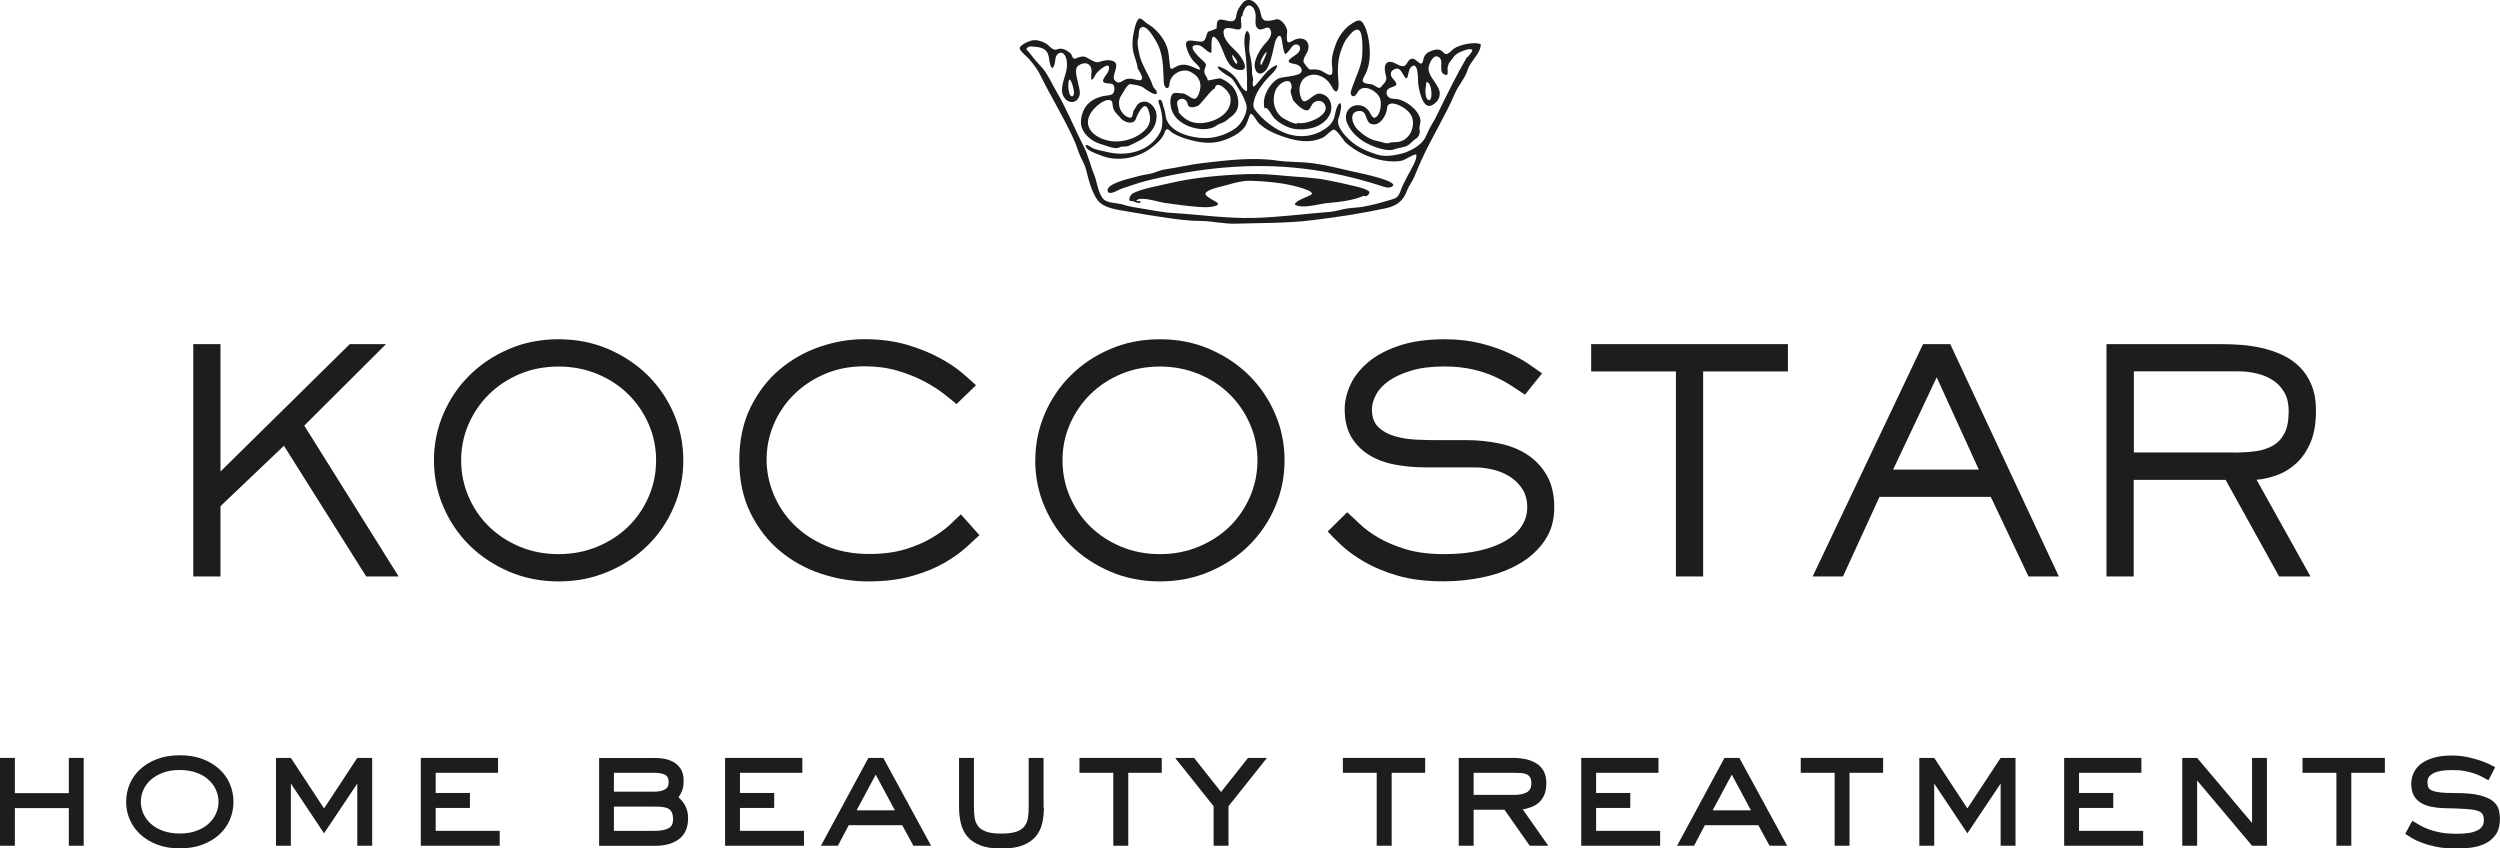 <?xml version="1.0" encoding="UTF-8"?>
<svg id="Layer_2" data-name="Layer 2" xmlns="http://www.w3.org/2000/svg" viewBox="0 0 302.28 102.59">
  <defs>
    <style>
      .cls-1, .cls-2 {
        fill: #1d1d1b;
        stroke-width: 0px;
      }

      .cls-2 {
        fill-rule: evenodd;
      }
    </style>
  </defs>
  <g id="Layer_1-2" data-name="Layer 1">
    <g>
      <g>
        <polygon class="cls-1" points="48.2 69.7 44.28 69.7 34.33 53.9 26.66 61.2 26.66 69.7 23.37 69.7 23.37 41.61 26.66 41.61 26.66 57.01 42.29 41.61 46.67 41.61 36.79 51.46 48.2 69.7"/>
        <path class="cls-1" d="M52.47,55.66c0-1.97.38-3.84,1.14-5.62.76-1.77,1.81-3.33,3.16-4.66,1.35-1.34,2.94-2.4,4.77-3.18,1.83-.79,3.83-1.18,6-1.18s4.14.39,5.99,1.18c1.84.79,3.44,1.85,4.79,3.18,1.35,1.34,2.4,2.89,3.16,4.66.76,1.77,1.14,3.64,1.14,5.62s-.38,3.84-1.14,5.62c-.76,1.77-1.81,3.33-3.16,4.66-1.35,1.34-2.94,2.4-4.79,3.18-1.85.79-3.84,1.18-5.99,1.18s-4.14-.39-5.98-1.18c-1.84-.79-3.44-1.85-4.79-3.18-1.35-1.34-2.4-2.89-3.16-4.66-.76-1.77-1.14-3.64-1.14-5.62M55.76,55.66c0,1.55.3,3.01.9,4.4.6,1.39,1.42,2.59,2.47,3.61,1.05,1.02,2.29,1.84,3.72,2.43,1.43.6,3,.9,4.69.9s3.23-.3,4.68-.9c1.44-.6,2.69-1.41,3.74-2.43,1.05-1.02,1.87-2.23,2.47-3.61.6-1.38.9-2.85.9-4.4s-.3-3.01-.9-4.38c-.6-1.37-1.42-2.58-2.47-3.61-1.05-1.04-2.29-1.85-3.74-2.45-1.45-.6-3.01-.9-4.68-.9s-3.26.3-4.69.9c-1.43.6-2.67,1.42-3.72,2.45-1.05,1.04-1.87,2.24-2.47,3.61-.6,1.37-.9,2.83-.9,4.38"/>
        <path class="cls-1" d="M118.41,64.72c-.4.37-.94.87-1.63,1.5-.69.62-1.56,1.24-2.62,1.85-1.06.61-2.35,1.14-3.87,1.57-1.52.44-3.3.66-5.35.66-1.89,0-3.77-.31-5.63-.92-1.86-.61-3.52-1.53-4.99-2.75-1.47-1.22-2.66-2.75-3.57-4.59-.91-1.84-1.36-3.96-1.36-6.38s.45-4.55,1.35-6.39c.9-1.83,2.07-3.36,3.52-4.59,1.45-1.22,3.07-2.14,4.86-2.75,1.8-.61,3.58-.92,5.35-.92,1.95,0,3.67.23,5.18.67,1.51.45,2.82.98,3.95,1.59,1.12.61,2.04,1.23,2.77,1.85.72.62,1.27,1.11,1.64,1.46l-2.36,2.28c-.37-.33-.9-.75-1.57-1.27-.67-.52-1.48-1.03-2.41-1.52-.94-.49-2-.91-3.2-1.26-1.2-.35-2.51-.52-3.93-.52-1.8,0-3.42.32-4.88.96-1.46.64-2.7,1.48-3.74,2.53-1.04,1.05-1.83,2.25-2.39,3.59-.56,1.35-.84,2.75-.84,4.19s.29,2.86.86,4.23c.57,1.37,1.39,2.59,2.45,3.65,1.06,1.06,2.36,1.92,3.89,2.57,1.53.65,3.27.97,5.22.97,1.65,0,3.08-.19,4.32-.56,1.23-.38,2.29-.82,3.18-1.35.88-.52,1.62-1.05,2.21-1.59.58-.54,1.04-.97,1.36-1.29l2.24,2.51Z"/>
        <path class="cls-1" d="M125.18,55.66c0-1.97.38-3.84,1.14-5.62.76-1.77,1.81-3.33,3.16-4.66,1.35-1.34,2.94-2.4,4.77-3.18,1.83-.79,3.83-1.18,6-1.18s4.14.39,5.98,1.18c1.84.79,3.44,1.85,4.79,3.18,1.35,1.34,2.4,2.89,3.16,4.66.76,1.77,1.14,3.64,1.14,5.62s-.38,3.84-1.14,5.62c-.76,1.77-1.81,3.33-3.16,4.66-1.35,1.34-2.94,2.4-4.79,3.18-1.85.79-3.84,1.18-5.98,1.18s-4.14-.39-5.99-1.18c-1.84-.79-3.44-1.85-4.79-3.18-1.35-1.34-2.4-2.89-3.16-4.66-.76-1.77-1.14-3.64-1.14-5.62M128.47,55.66c0,1.55.3,3.01.9,4.4.6,1.39,1.42,2.59,2.47,3.61,1.05,1.02,2.29,1.84,3.72,2.43,1.43.6,3,.9,4.69.9s3.23-.3,4.68-.9c1.44-.6,2.69-1.41,3.74-2.43,1.05-1.02,1.87-2.23,2.47-3.61.6-1.38.9-2.85.9-4.4s-.3-3.01-.9-4.38c-.6-1.37-1.42-2.58-2.47-3.61-1.05-1.04-2.3-1.85-3.74-2.45-1.45-.6-3.01-.9-4.68-.9s-3.26.3-4.69.9c-1.43.6-2.67,1.42-3.72,2.45-1.05,1.04-1.87,2.24-2.47,3.61-.6,1.37-.9,2.83-.9,4.38"/>
        <path class="cls-1" d="M177.39,53.22c1.3,0,2.58.13,3.85.39,1.27.26,2.4.7,3.38,1.33.98.62,1.78,1.46,2.39,2.51.61,1.05.92,2.35.92,3.89s-.37,2.85-1.12,3.97c-.75,1.12-1.75,2.05-2.99,2.79-1.25.74-2.67,1.29-4.28,1.65-1.61.36-3.27.54-4.99.54-2.14,0-4-.23-5.57-.69-1.57-.46-2.91-1.02-4.02-1.67-1.11-.65-2.03-1.31-2.75-1.99-.72-.67-1.28-1.23-1.68-1.68l2.36-2.32c.42.38.94.85,1.53,1.42.6.58,1.36,1.13,2.28,1.67.92.54,2.03,1,3.31,1.39,1.29.39,2.84.58,4.66.58,1.57,0,2.98-.14,4.23-.43,1.25-.29,2.29-.68,3.14-1.18.85-.5,1.5-1.09,1.95-1.78.45-.69.67-1.44.67-2.27,0-.87-.2-1.62-.6-2.23-.4-.61-.91-1.11-1.53-1.5-.62-.38-1.31-.67-2.06-.84-.75-.17-1.47-.26-2.17-.26h-5.91c-1.35,0-2.62-.12-3.81-.35-1.2-.24-2.24-.64-3.12-1.2-.89-.56-1.58-1.29-2.1-2.17-.51-.89-.77-1.99-.77-3.31,0-.97.23-1.96.69-2.96.46-1,1.18-1.91,2.15-2.73.97-.82,2.23-1.49,3.76-2,1.53-.51,3.37-.77,5.52-.77,1.59,0,3.04.17,4.34.5s2.43.73,3.4,1.18c.97.45,1.79.9,2.47,1.37.67.46,1.18.82,1.53,1.07l-2.06,2.58c-.5-.32-1.05-.69-1.66-1.09-.61-.4-1.3-.77-2.08-1.12-.77-.35-1.65-.64-2.64-.86-.98-.22-2.11-.34-3.38-.34-1.57,0-2.91.17-4.02.51-1.11.34-2.02.75-2.71,1.25-.7.5-1.21,1.05-1.53,1.67-.32.61-.49,1.19-.49,1.74,0,.95.26,1.67.79,2.17.52.5,1.19.87,2,1.1.81.24,1.69.37,2.64.41.95.04,1.84.06,2.69.06h3.4Z"/>
        <polygon class="cls-1" points="205.93 69.7 202.64 69.7 202.64 44.91 192.39 44.91 192.39 41.61 216.18 41.61 216.18 44.91 205.93 44.91 205.93 69.7"/>
        <path class="cls-1" d="M248.94,69.7h-3.67l-4.56-9.62h-13.46l-4.41,9.62h-3.67l13.35-28.09h3.29l13.13,28.09ZM234.17,45.62l-5.27,11.16h10.36l-5.09-11.16Z"/>
        <path class="cls-1" d="M279.35,69.7h-3.78l-6.47-11.68h-11.11v11.68h-3.29v-28.09h13.99c.7,0,1.46.03,2.3.09.84.06,1.67.19,2.51.38.83.19,1.64.46,2.43.82.79.36,1.48.84,2.1,1.44.61.6,1.1,1.34,1.46,2.21.36.87.54,1.91.54,3.11,0,1.52-.22,2.8-.65,3.82-.44,1.02-1,1.86-1.7,2.51-.7.65-1.47,1.13-2.32,1.44-.85.31-1.68.51-2.51.58l6.51,11.68ZM270.04,54.72c.92,0,1.79-.05,2.6-.15.81-.1,1.52-.32,2.13-.66.61-.34,1.09-.84,1.44-1.5.35-.66.52-1.57.52-2.72,0-.87-.17-1.62-.52-2.23-.35-.61-.81-1.1-1.38-1.48-.57-.37-1.23-.65-1.96-.82-.74-.18-1.48-.26-2.22-.26h-12.64v9.81h12.04Z"/>
        <polygon class="cls-1" points="10.12 102.26 8.32 102.26 8.32 97.71 1.8 97.71 1.8 102.26 0 102.26 0 91.64 1.8 91.64 1.8 95.9 8.32 95.9 8.32 91.64 10.12 91.64 10.12 102.26"/>
        <path class="cls-1" d="M28.23,96.95c0,.77-.15,1.49-.44,2.17-.29.68-.72,1.28-1.28,1.79-.56.51-1.24.92-2.04,1.22-.8.3-1.71.45-2.73.45s-1.92-.15-2.71-.45c-.8-.3-1.48-.71-2.04-1.22-.56-.51-.99-1.11-1.29-1.79-.3-.68-.45-1.41-.45-2.17s.15-1.49.44-2.17c.29-.68.72-1.28,1.28-1.79.56-.51,1.24-.92,2.04-1.22.8-.3,1.71-.45,2.73-.45s1.94.15,2.73.45c.8.3,1.48.71,2.04,1.22.56.51.99,1.11,1.28,1.79.29.68.44,1.41.44,2.17M21.73,100.78c.74,0,1.4-.1,1.98-.31.58-.2,1.07-.49,1.47-.84.4-.36.71-.76.92-1.22.21-.46.32-.95.32-1.47s-.11-.99-.32-1.46c-.21-.46-.52-.88-.92-1.23-.4-.36-.89-.64-1.47-.84-.58-.2-1.24-.31-1.98-.31s-1.4.1-1.98.31c-.58.21-1.07.49-1.48.84-.4.35-.71.76-.92,1.23-.21.46-.32.95-.32,1.46s.11,1.01.32,1.47c.21.46.52.87.92,1.22.4.36.9.64,1.48.84.58.21,1.24.31,1.98.31"/>
        <polygon class="cls-1" points="45 102.26 43.2 102.26 43.2 94.8 43.16 94.8 39.18 100.76 35.21 94.8 35.17 94.8 35.17 102.26 33.37 102.26 33.37 91.64 35.17 91.64 39.18 97.75 43.2 91.64 45 91.64 45 102.26"/>
        <polygon class="cls-1" points="60.42 102.26 50.88 102.26 50.88 91.64 60.22 91.64 60.22 93.44 52.68 93.44 52.68 95.88 56.82 95.88 56.82 97.69 52.68 97.69 52.68 100.46 60.42 100.46 60.42 102.26"/>
        <path class="cls-1" d="M79.15,91.64c.31,0,.67.03,1.08.09.4.06.78.19,1.15.38.36.19.67.47.91.83.25.36.37.84.37,1.45,0,.29-.02.52-.05.71-.03.19-.08.35-.13.49-.06.14-.12.28-.19.4-.08.12-.15.26-.24.41.11.11.23.24.36.38.13.14.25.31.37.51.12.2.22.43.3.71s.12.59.12.96c0,.46-.07.9-.22,1.3-.14.4-.38.75-.7,1.05-.32.29-.74.52-1.25.7-.51.17-1.14.26-1.87.26h-6.72v-10.62h6.72ZM79.15,95.72c.48,0,.88-.08,1.21-.25.33-.16.49-.46.49-.88,0-.46-.15-.77-.46-.92-.31-.15-.72-.23-1.24-.23h-4.92v2.28h4.92ZM79.15,100.46c.7,0,1.24-.1,1.64-.29.4-.19.59-.55.59-1.09,0-.34-.05-.62-.14-.83-.1-.21-.23-.37-.42-.47-.18-.1-.41-.17-.68-.2-.27-.04-.57-.05-.91-.05h-5v2.93h4.92Z"/>
        <polygon class="cls-1" points="97.21 102.26 87.67 102.26 87.67 91.64 97.01 91.64 97.01 93.44 89.47 93.44 89.47 95.88 93.61 95.88 93.61 97.69 89.47 97.69 89.47 100.46 97.21 100.46 97.21 102.26"/>
        <path class="cls-1" d="M112.57,102.26h-2.13l-1.35-2.48h-6.47l-1.31,2.48h-2.05l5.74-10.62h1.8l5.78,10.62ZM105.88,93.67l-2.31,4.31h4.63l-2.31-4.31Z"/>
        <path class="cls-1" d="M126.22,97.65c0,.67-.07,1.31-.21,1.91-.14.6-.4,1.13-.78,1.58-.38.45-.91.81-1.57,1.07-.66.26-1.52.39-2.57.39s-1.91-.13-2.57-.39c-.66-.26-1.18-.61-1.56-1.07-.38-.45-.63-.98-.78-1.58-.14-.6-.22-1.24-.22-1.91v-6.01h1.8v6.01c0,.48.03.91.1,1.3.07.39.22.72.45,1,.23.27.57.48,1,.63.44.14,1.02.21,1.76.21s1.33-.07,1.76-.21c.44-.14.77-.35,1-.63.23-.27.38-.6.45-1,.07-.39.1-.82.1-1.3v-6.01h1.8v6.01Z"/>
        <polygon class="cls-1" points="136.42 102.26 134.61 102.26 134.61 93.44 130.52 93.44 130.52 91.64 140.47 91.64 140.47 93.44 136.42 93.44 136.42 102.26"/>
        <polygon class="cls-1" points="148.54 102.26 146.74 102.26 146.74 97.48 142.09 91.64 144.38 91.64 147.64 95.76 150.9 91.64 153.19 91.64 148.54 97.48 148.54 102.26"/>
        <polygon class="cls-1" points="168.27 102.26 166.46 102.26 166.46 93.44 162.37 93.44 162.37 91.64 172.32 91.64 172.32 93.44 168.27 93.44 168.27 102.26"/>
        <path class="cls-1" d="M187.21,102.26h-2.25l-3.05-4.35h-3.73v4.35h-1.8v-10.62h6.55c.53,0,1.04.05,1.53.15.48.1.91.27,1.29.5.38.23.67.54.89.93.22.39.33.88.33,1.47s-.09,1.08-.27,1.47c-.18.39-.41.7-.69.93-.28.23-.59.41-.92.52-.34.12-.66.2-.97.26l3.09,4.39ZM183.12,96.11c.6,0,1.09-.1,1.47-.3.38-.2.57-.56.57-1.08,0-.3-.05-.54-.14-.71-.1-.17-.23-.3-.42-.39-.18-.09-.41-.14-.68-.16-.27-.02-.57-.03-.91-.03h-4.83v2.67h4.94Z"/>
        <polygon class="cls-1" points="200.73 102.26 191.19 102.26 191.19 91.64 200.53 91.64 200.53 93.44 192.99 93.44 192.99 95.88 197.12 95.88 197.12 97.69 192.99 97.69 192.99 100.46 200.73 100.46 200.73 102.26"/>
        <path class="cls-1" d="M216.09,102.26h-2.13l-1.35-2.48h-6.47l-1.31,2.48h-2.05l5.73-10.62h1.8l5.78,10.62ZM209.39,93.67l-2.31,4.31h4.63l-2.31-4.31Z"/>
        <polygon class="cls-1" points="223.63 102.26 221.83 102.26 221.83 93.44 217.73 93.44 217.73 91.64 227.69 91.64 227.69 93.44 223.63 93.44 223.63 102.26"/>
        <polygon class="cls-1" points="243.7 102.26 241.9 102.26 241.9 94.8 241.86 94.8 237.88 100.76 233.91 94.8 233.87 94.8 233.87 102.26 232.07 102.26 232.07 91.64 233.87 91.64 237.88 97.75 241.9 91.64 243.7 91.64 243.7 102.26"/>
        <polygon class="cls-1" points="259.13 102.26 249.58 102.26 249.58 91.64 258.92 91.64 258.92 93.44 251.38 93.44 251.38 95.88 255.52 95.88 255.52 97.69 251.38 97.69 251.38 100.46 259.13 100.46 259.13 102.26"/>
        <polygon class="cls-1" points="274.1 102.26 272.3 102.26 265.66 94.37 265.66 102.26 263.86 102.26 263.86 91.64 265.66 91.64 272.3 99.51 272.3 91.64 274.1 91.64 274.1 102.26"/>
        <polygon class="cls-1" points="284.3 102.26 282.5 102.26 282.5 93.44 278.4 93.44 278.4 91.64 288.36 91.64 288.36 93.44 284.3 93.44 284.3 102.26"/>
        <path class="cls-1" d="M300.87,94.34c-.22-.12-.46-.26-.73-.4-.27-.14-.57-.28-.92-.4-.35-.12-.74-.23-1.19-.31-.44-.08-.96-.12-1.55-.12-.98,0-1.72.12-2.22.37-.5.25-.75.59-.75,1.05,0,.26.04.48.1.65.07.17.22.31.46.41.24.1.58.18,1.03.23.45.05,1.06.07,1.82.07,1.2,0,2.15.08,2.86.26.7.17,1.24.4,1.61.69.37.29.61.62.72,1,.11.38.16.77.16,1.18,0,.77-.16,1.38-.48,1.86-.32.47-.73.83-1.24,1.09-.5.25-1.07.42-1.69.51-.62.09-1.23.13-1.81.13-.9,0-1.7-.07-2.4-.21-.7-.14-1.3-.31-1.81-.5-.51-.19-.93-.39-1.26-.59-.33-.21-.58-.37-.76-.49l.86-1.58c.3.19.62.38.94.56.33.19.7.35,1.11.5.41.15.88.27,1.42.37.54.1,1.18.14,1.94.14.48,0,.91-.03,1.31-.08s.74-.14,1.02-.27c.29-.12.51-.29.67-.49.16-.2.24-.46.24-.76,0-.34-.06-.61-.18-.79-.12-.19-.34-.33-.68-.42-.33-.1-.8-.16-1.41-.19-.61-.04-1.41-.07-2.41-.09-.6-.01-1.15-.07-1.66-.17-.51-.1-.94-.27-1.3-.49-.36-.22-.64-.52-.84-.89-.2-.37-.3-.83-.3-1.39,0-.45.09-.88.27-1.29.18-.41.46-.77.85-1.09.39-.31.89-.57,1.52-.76.62-.19,1.37-.29,2.26-.29.64,0,1.24.06,1.8.17.56.12,1.07.25,1.52.4.45.15.84.3,1.17.46.33.16.58.28.76.38l-.84,1.62Z"/>
      </g>
      <g>
        <path class="cls-2" d="M179.02,5.34c-.8-.33-2.51.07-3.2.52-.37.24-.83.99-1.24.53-.44-.51-.91-.46-1.47-.25-.47.16-.85.41-.98.93-.06.27-.14.82-.49.56-.23-.16-.57-.54-.87-.54-.57.03-.61.83-1.03.9-.63.11-1.2-.67-1.87-.49-.51.15-.47.89-.38,1.29.18.7.24.9-.25,1.42-.33.34-.32.59-.82.28-.34-.21-.52-.32-.93-.35-1.28-.13-.53-.73-.21-1.59.46-1.25.41-2.66.17-3.96-.13-.65-.3-1.27-.66-1.81-.37-.54-.79-.25-1.27.03-.96.56-1.74,1.67-2.07,2.72-.2.58-.41,1.21-.42,1.83-.02.5.12.98.05,1.46-.11.58-.85-.03-1.17-.19-.51-.27-.92-.27-1.48-.22-.22.02-.68-.69-.79-.87-.18-.3.34-1.05.46-1.32.36-.96-.16-1.71-1.19-1.54-.42.07-.69.37-1.08.44-.38.07-.2-1.21-.19-1.31.01-.56-.72-1.62-1.34-1.47-.4.11-.83.21-1.24.16-.6-.08-.56-.78-.72-1.25-.33-.97-1.42-1.84-2.19-.77-.34.48-.57.73-.65,1.34-.07.46-.18.75-.67.75-.4,0-1.02-.27-1.38-.19-.4.1-.32.82-.34,1.06,0,0-.96.39-1.03.39-.26.32-.22.99-.63,1.16-.58.25-2.32-.68-2.02.64.14.62.56,1.5,1.06,1.93.27.23,1.14,1.18.17.73-.98-.45-1.68-.73-2.66-.12-.56.36-.51,0-.58-.55-.08-.64-.1-1.32-.31-1.93-.43-1.16-1.34-2.24-2.41-2.85-.28-.15-.82-.88-1.09-.49-.32.47-.45,1.16-.55,1.7-.13.64-.18,1.36-.07,2.02.12.75.5,1.44.57,2.21.38.59,1.03,1.66-.12,1.38-.4-.1-.75-.2-1.17-.12-.56.12-.98.84-1.52.12-.41-.55.82-1.92-.19-2.29-.52-.18-1.21-.06-1.68.13-.45.17-1.19-.43-1.61-.61-.38-.15-.85.02-1.21.18-.43.17-.39-.44-.65-.65-.45-.35-.98-.69-1.57-.46-.6.25-.99-.54-1.51-.78-.53-.26-1.1-.43-1.68-.26-.27.07-1.5.58-1.34.99.16.42.85.91,1.15,1.26.53.62,1.04,1.29,1.39,2.04,1.3,2.64,2.87,5.14,4.07,7.84.27.6.43,1.24.7,1.84.27.56.58,1.1.72,1.7.27,1.12.69,2.71,1.39,3.63.72.97,2.5,1.15,3.63,1.35,1.54.28,3.09.53,4.63.75,1.36.21,2.79.39,4.17.39,1.45.02,2.83.38,4.29.33,3.03-.09,6.14-.04,9.16-.41,2.99-.36,6.03-.82,8.98-1.46,1.36-.31,2.08-.89,2.56-2.18.21-.57.62-1.03.85-1.6.29-.73.6-1.43.92-2.15,1.23-2.69,2.84-5.23,4-7.95.41-.97,1.25-1.86,1.54-2.86.3-1.02,1.63-2.01,1.58-3.12M172.43,10.3c.01-.12.03-.24.04-.38.62,0,.7,1.64.54,2-.17.41-.5.07-.57-.19-.13-.44-.1-.98-.01-1.43M167.7,13.12c.06-.89,1.03-.6,1.55-.35.83.4,1.57,1.04,1.6,2.01.02,1.03-.53,2.05-1.6,2.34-.42.13-.88,0-1.3.17-.32.13-.85-.13-1.22-.2-1.06-.16-1.79-.69-2.56-1.4-.59-.52-1.2-2.13.11-2.27,1.08-.1.75,1.25,1.45,1.54,1.04.45,1.92-1,1.98-1.84M129.2,9.9c.14-1,.77,1.05.64,1.49-.14.47-.44.23-.54-.1-.12-.39-.17-.98-.1-1.39M177.39,6.87c-1.29,2.22-2.41,4.5-3.53,6.81-.26.55-.55,1.09-.88,1.61-.33.55-.52,1.27-.92,1.76-.57.71-1.71,1.3-2.57,1.52-1.01.24-2.06.44-3.11.08-1.15-.38-2.26-.85-3.15-1.68-.63-.58-1.8-1.8-1.35-2.76.08-.19.51-1.72.1-1.74-.35.3-.5,1.05-.59,1.49-.2.92-.76,1.4-1.58,1.87-1.65.93-3.55.78-5.19-.09-.75-.41-1.46-.94-2.08-1.55-.3-.31-.58-.62-.83-.96-.31-.42-.11-1.01.05-1.48.3-.83.82-1.49,1.38-2.16.24-.28,1.42-1.3,1.27-1.72-1.29.42-1.85,1.78-2.82,2.63-.19-.19-.12-.52-.08-.74.06-.37-.15-.64-.13-.98.05-.75-.11-1.58-.28-2.29-.12-.55-.02-1.29.02-1.88.04-.35-.27-1.32-.53-.57-.29.89-.04,2.02.06,2.92.06.51.06,1.02.09,1.55.03.51.06,1.02.03,1.53-.01.15.06.86-.01.99-.52-.05-.96-1.11-1.24-1.47-.49-.68-1.44-1.34-2.26-1.54-.21.33,1.23,1.17,1.45,1.29.41.22.79,1.05,1.07,1.44.38.54.66,1.16.88,1.79.32.87-.47,2.34-1.17,2.89-.9.68-2,1.1-3.12,1.23-1.77.21-5.23-.49-5.44-2.74-.06-.57-.28-.98-.39-1.51-.12-.52-.62-.46-.42.07.38,1.03.68,2.62.09,3.64-1.28,2.27-4.09,2.84-6.43,2.24-.6-.15-1.32-.22-1.86-.56-.09-.07-.79-.53-.63-.08.19.55,1.34.88,1.84,1.08,1.79.75,4.1.4,5.72-.67.66-.44,1.75-1.33,1.97-2.13.14-.45.36-.48.69-.14.34.35,1.22.7,1.69.86,1.41.44,2.92.77,4.37.36,1.06-.29,2.64-1,3.12-2.06.17-.36.27-.75.43-1.13.2-.49.79.68.94.85.89,1.04,2.61,1.66,3.89,2.03,1.29.35,2.64.49,3.92-.09.52-.24.86-.79,1.35-1,.34-.14,1.25,1.34,1.51,1.58,1.23,1.1,2.85,1.84,4.47,2.14.7.12,1.51.18,2.22.04.64-.14,1.17-.67,1.8-.78.25.56-.84,2.19-1.07,2.68-.24.52-.54.99-.73,1.53-.19.52-.34,1-.91,1.18-1.21.37-2.46.73-3.71.95-.64.11-1.27.11-1.9.21-.71.1-1.35.34-2.09.41-3.04.23-6.11.65-9.17.73-3.26.09-6.49-.39-9.73-.59-1.46-.07-2.94-.42-4.37-.63-.68-.1-1.33-.25-1.99-.45-.55-.13-1.61-.15-2.04-.52-.72-.61-.86-2.18-1.21-3.03-.47-1.12-.71-2.35-1.28-3.43-1.15-2.28-2.08-4.6-3.38-6.81-.52-.88-.94-1.92-1.63-2.69-.48-.55-.99-1.06-1.41-1.66-.15-.22-.35-.37-.51-.57.18-.38.43-.38.79-.34,1.17.09,1.84.26,1.98,1.56,0,.09.18,1.27.46.97.22-.23.26-.88.32-1.2.09-.41.61-.82.99-.43.34.35.4,1.02.38,1.47-.05,1.1-.98,2.55-.44,3.62.5.98,1.7.98,1.97-.14.2-.82-.92-3.01-.18-3.53.72-.52,1.55-.38,1.62.59,0,.1-.12,1.18.04,1.11.23-.12.34-.48.48-.68.29-.48,1.97-1.82,1.53-.42-.12.41-.62.79-.66,1.19-.06.45.92.29,1.14.43.31.17.28.91.05,1.15-.25.25-.9.23-1.23.31-1.24.3-2.12.95-2.48,2.15-.38,1.28-.08,2.14.99,3.01.45.35.98.57,1.53.72.48.14,1.51.59,1.96.32.31-.19.78-.03,1.16-.2.47-.2.93-.44,1.39-.69,1.16-.67,1.96-1.56,1.96-2.95,0-.93-.93-2.07-1.98-1.59-.42.18-.54.68-.81,1-.1.32-.05.98-.56.81-1.05-.36-1.53-1.73-.93-2.65.34-.49.53-1.06,1.04-1.4.62.12,1.19.11,1.74.5.17.13,1.39,1.02,1.52.62.11-.32-.37-.58-.45-.85-.47-1.44-1.45-2.58-1.71-4.13-.09-.54-.25-1.15-.07-1.68.11-.35-.02-1.03.31-1.27.62-.47,1.47,1.04,1.71,1.42,1.06,1.65.96,3.32,1.06,5.16.03.76.63,1.11.71.14.09-1.11,1.54-1.88,2.51-1.39,1.15.57,1.48,1.52,1.01,2.69-.53,1.35-1.15-.11-2.14-.09-.28,0-.8-.15-1.03.09-.32.4-.29,1.04-.21,1.51.21,1.2,1.14,2,2.24,2.41,1.02.38,2.38.54,3.31-.12.42-.3.77-.26,1.16-.59.48-.42.91-.6,1.24-1.19.47-.85.13-2.26-.52-2.96-.37-.4-.87-.74-1.4-.94-.25-.09-1.54.34-1.56.2-.06-.43-.51-.73-.4-1.2.14-.63.4-.58-.14-1.11-.23-.21-2.06-1.79-.94-1.92.87-.12,1.15.74,1.87.94.19.06-.18-2.43.49-1.87,1.17.98,1.11,3.94,3.1,3.94,1,0,.29-1.19.01-1.6-.61-.9-1.79-1.56-2.04-2.66-.27-1.17.87-.79,1.51-.66,1.2.22.15-1.36.75-1.66-.01-.38.38-1.35.89-1.22.56.16.71.91.7,1.4-.01.44-.14,1.08.27,1.4.49.39,1.17-.54,1.5.11.38.75-.42,1.43-.84,1.94-.47.57-.91,1.39-1.04,2.11-.13.64.27,1.64,1.04,1.13.49-.32.72-1.01.88-1.55.22-.69.34-1.33.5-2.02.04-.21.44-1.24.75-.71.14.24.29,2.21.57,2.04.37-.24.55-.68.86-.98.41-.39,1.02-.04.85.49-.15.5-.73.71-1.1,1.02-.68.59.16.6.64.73.63.17,1.02.91.28,1.2-.64.25-1.45.29-2.11.42-.81.16-1.52,1.19-1.82,1.91-.2.45-.28.95-.23,1.45.06.63.12.21.26.29.38.2.68.93.98,1.25.37.4,1.01.78,1.5,1,.92.44,2.13.42,3.09.17.89-.24,1.71-.77,2.12-1.61.47-.99.09-2.32-1.12-2.53-.96-.16-1.85,1.66-2.32.58-.46-1.05-.21-2.4.94-2.78,1.07-.36,2.24.35,2.7,1.28.64,1.29.96.41.85-.57-.12-1.09-.1-2.55.27-3.59.19-.54.42-1.21.79-1.65.29-.36.77-1.02,1.22-1.02.74,0,.61,2.28.61,2.75.01,1.44-.68,2.7-1.14,4.01-.12.35-.49,1.07-.05,1.28.34.15.57-.42.72-.62.74-.9,2.29.05,2.61.9.21.59.09,1.98-.58,2.32-.31.16-.57-.47-.69-.67-.3-.49-.79-.83-1.37-.83-1.21,0-1.77,1.12-1.34,2.16.47,1.17,1.57,2.09,2.68,2.6.71.34,2.22.89,3.02.58.44-.16.84-.2,1.28-.32.6-.16.92-.74,1.39-1,.29-.17.47-.69.41-.95-.14-.45.18-.93.07-1.39-.24-1.12-1.77-2.3-2.87-2.42-.38-.04-.89,0-1.11-.4-.21-.37-.08-.73.26-.92.24-.13.64-.18.79-.38.21-.25-.56-.86-.61-1.12-.1-.45.11-.68.53-.83.47-.18.75.34.93.67.7,1.26.5-.39.9-.82.96-1.03.89,1.43.91,1.76.04.59.48,3.36,1.65,2.8.77-.37,1.25-1.19.8-2.1-.35-.72-1.32-1.68-1.17-2.52.07-.42.51-1.52,1.12-1.27.93.39-.17,1.95.94,2.21.42.11.14-.69.26-1,.14-.37.02-.31.3-.63.28-.32.42-.66.79-.92.3-.2,1.46-.74,1.82-.5.22.14-.48.8-.55.93M135.49,14.28c.43.52,1.62.91,1.88.02.13-.39,1-2.26,1.45-1.08.37.96.37,1.78-.4,2.53-.85.85-2.15,1.32-3.34,1.35-1.94.08-4.58-1.35-3.11-3.56.37-.54,1.58-1.7,2.33-1.4.27.1.21.6.27.82.11.57.58.89.93,1.31M142.48,12.11c.47-.38,1.02-.08,1.12.46.12.62.89.39,1.28.21.28-.15,1.82-2.23,1.99-2.05.2-1.24,1.76.3,1.88.93.25,1.26-.59,2.25-1.69,2.76-.87.41-2.03.64-2.97.32-.64-.2-1.17-.66-1.59-1.17.11-.41-.44-1.12-.02-1.44M149.1,6.74c.19.22.6.68.47.97-.28-.02-.35-.38-.49-.58-.02-.05-.23-.69.02-.4M152.51,7.86c-.41-.15.41-1.46.6-1.57.2-.03-.52,1.42-.6,1.57M156.32,12.06c.25.37,1.42,1.65,1.95,1.18.27-.25.27-.64.66-.89.38-.24.89-.21,1.17.16,1.02,1.37-2.19,2.65-3.2,2.34-.07.43-1.87-.59-2.03-.76-.86-.83-1.06-1.98-.68-3.08.21-.61.98-1.33,1.66-1.19.28.06.4.75.27.95-.21.33.15.93.2,1.28"/>
        <path class="cls-2" d="M134.04,23.29c-.85-1.04,2.98-1.8,3.57-1.98.6-.19,1.23-.22,1.83-.39.51-.16.94-.39,1.49-.45,1.5-.21,2.95-.58,4.46-.75,2.95-.34,6.09-.74,9.06-.3,1.4.2,2.83.13,4.23.31,1.61.21,3.2.62,4.76.98,1.39.31,2.85.59,4.17,1.09.17.06,1.14.42.76.72-.46.34-1.06.06-1.52-.09-3.04-.97-6.01-1.64-9.18-2.03-6.39-.78-12.76-.09-18.97,1.44-1.04.26-2.02.63-3.03.95-.44.14-1.15.67-1.63.51"/>
        <path class="cls-2" d="M164.91,23.67c-1.44.61-2.92.74-4.46.89-.95.08-3.05.76-3.9.16.14-.51,1.55-.9,1.97-1.17.68-.45-2.11-1.09-2.43-1.16-1.6-.35-3.12-.46-4.75-.53-1.46-.06-2.77.5-4.17.82-.33.08-1.25.35-1.41.7-.14.35,1.18.93,1.39,1.1.57.48-1.1.58-1.33.58-1.68-.03-3.39-.32-5.05-.53-.59-.09-2.94-.85-3.37-.28.09.19.52-.08.53.18-.31.32-.84-.16-1.06-.12-.61.12-.22-.79.11-.94,1.3-.62,2.89-.85,4.28-1.18,3.13-.75,6.38-1.02,9.58-1.14,1.53-.05,3.05.06,4.57.21,1.6.15,3.27.19,4.84.48,1.28.24,2.58.52,3.81.83.38.1,1.12.28,1.43.54.3.25-.29.81-.58.55"/>
      </g>
    </g>
  </g>
</svg>